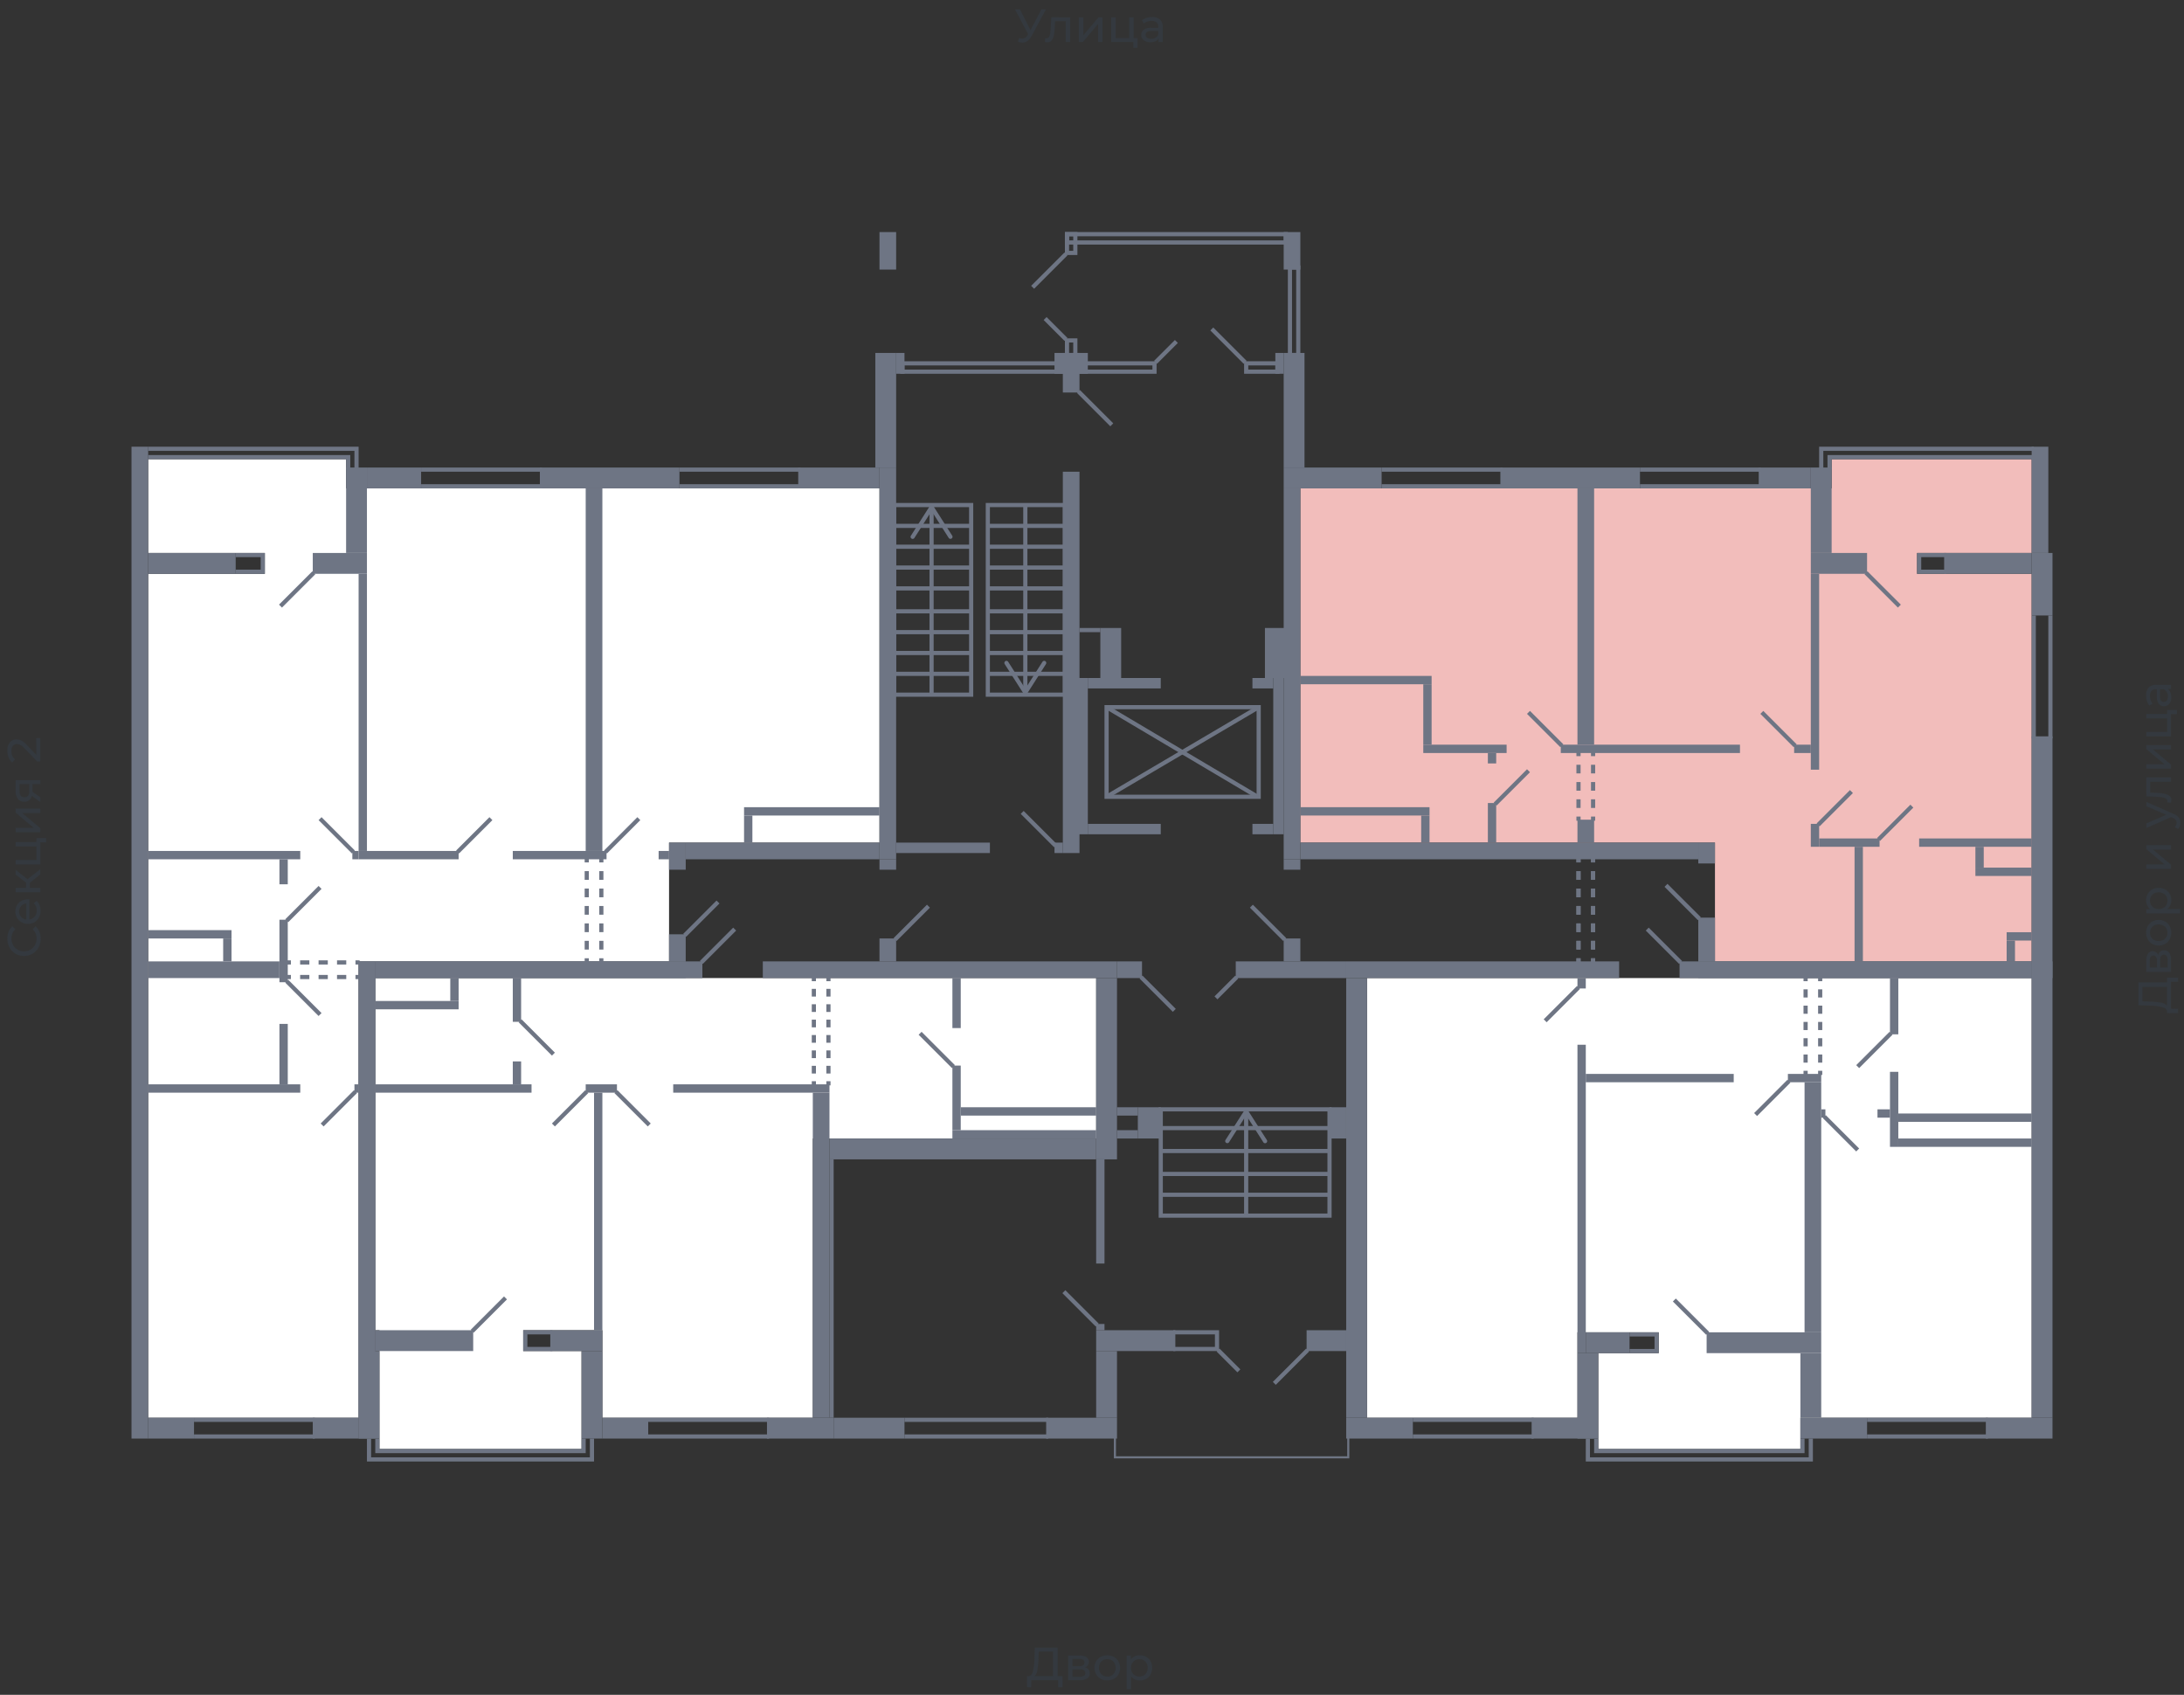 <svg xmlns="http://www.w3.org/2000/svg" width="656" height="509" viewBox="0 0 656 509">
  <rect x="0" y="0" width="656" height="509" fill="#333333" stroke="none"/>
  <title>43-4_1s_1fl</title>
  <g id="Слой_2" data-name="Слой 2">
    <g id="_43-4_1s_1fl" data-name="43-4_1s_1fl">
      <rect width="656" height="509" fill="none"/>
      <g id="hover">
        <polygon id="_43-4_1s_1fl_1" data-name="43-4_1s_1fl_1" points="390.581 253.061 390.581 146.673 550.164 146.673 550.164 137.912 610.242 137.912 610.242 166.073 575.822 166.073 575.822 172.331 610.242 172.331 610.242 288.733 515.118 288.733 515.118 253.061 390.581 253.061" fill="#F2BDBB"/>
        <polygon id="_43-4_1s_1fl_2" data-name="43-4_1s_1fl_2" points="410.607 293.739 610.242 293.739 610.242 425.786 540.776 425.786 540.776 435.173 480.073 435.173 480.073 406.386 498.221 406.386 498.221 400.127 473.814 400.127 473.814 425.786 410.607 425.786 410.607 293.739" fill="white"/>
        <polygon id="_43-4_1s_1fl_3" data-name="43-4_1s_1fl_3" points="329.252 293.739 329.252 341.927 244.141 341.927 244.141 425.786 180.934 425.786 180.934 399.502 157.153 399.502 157.153 405.76 174.676 405.76 174.676 435.173 113.972 435.173 113.972 399.502 112.72 399.502 112.72 293.739 329.252 293.739" fill="white"/>
        <polygon id="_43-4_1s_1fl_4" data-name="43-4_1s_1fl_4" points="107.714 425.786 44.507 425.786 44.507 172.331 79.552 172.331 79.552 166.073 44.507 166.073 44.507 137.912 103.959 137.912 103.959 146.673 264.167 146.673 264.167 253.061 200.96 253.061 200.96 288.733 107.714 288.733 107.714 425.786" fill="white"/>
      </g>
      <g id="o">
        <g>
          <polyline points="549.538 141.041 549.538 137.286 610.868 137.286" fill="none" stroke="#6e7584" stroke-miterlimit="10" stroke-width="1.252"/>
          <polyline points="547.035 141.041 547.035 134.783 610.868 134.783" fill="none" stroke="#6e7584" stroke-miterlimit="10" stroke-width="1.252"/>
          <polyline points="541.402 432.044 541.402 435.799 479.447 435.799 479.447 432.044" fill="none" stroke="#6e7584" stroke-miterlimit="10" stroke-width="1.252"/>
          <polyline points="543.906 432.044 543.906 438.302 476.944 438.302 476.944 432.044" fill="none" stroke="#6e7584" stroke-miterlimit="10" stroke-width="1.252"/>
          <polyline points="175.301 432.044 175.301 435.799 113.346 435.799 113.346 432.044" fill="none" stroke="#6e7584" stroke-miterlimit="10" stroke-width="1.252"/>
          <polyline points="177.805 432.044 177.805 438.302 110.843 438.302 110.843 432.044" fill="none" stroke="#6e7584" stroke-miterlimit="10" stroke-width="1.252"/>
          <polyline points="104.585 141.041 104.585 137.286 44.507 137.286" fill="none" stroke="#6e7584" stroke-miterlimit="10" stroke-width="1.252"/>
          <polyline points="107.088 141.041 107.088 134.783 44.507 134.783" fill="none" stroke="#6e7584" stroke-miterlimit="10" stroke-width="1.252"/>
          <polyline points="584.583 171.706 576.448 171.706 576.448 166.699 584.583 166.699" fill="none" stroke="#6e7584" stroke-miterlimit="10" stroke-width="1.252"/>
          <line x1="451.285" y1="146.047" x2="414.988" y2="146.047" fill="none" stroke="#6e7584" stroke-miterlimit="10" stroke-width="1.252"/>
          <line x1="451.285" y1="141.041" x2="414.988" y2="141.041" fill="none" stroke="#6e7584" stroke-miterlimit="10" stroke-width="1.252"/>
          <line x1="610.868" y1="184.848" x2="610.868" y2="221.771" fill="none" stroke="#6e7584" stroke-miterlimit="10" stroke-width="1.252"/>
          <line x1="615.874" y1="184.848" x2="615.874" y2="221.771" fill="none" stroke="#6e7584" stroke-miterlimit="10" stroke-width="1.252"/>
          <line x1="528.886" y1="146.047" x2="492.589" y2="146.047" fill="none" stroke="#6e7584" stroke-miterlimit="10" stroke-width="1.252"/>
          <line x1="528.886" y1="141.041" x2="492.589" y2="141.041" fill="none" stroke="#6e7584" stroke-miterlimit="10" stroke-width="1.252"/>
          <polyline points="489.46 400.753 497.595 400.753 497.595 405.76 489.46 405.76" fill="none" stroke="#6e7584" stroke-miterlimit="10" stroke-width="1.252"/>
          <line x1="560.803" y1="426.412" x2="597.1" y2="426.412" fill="none" stroke="#6e7584" stroke-miterlimit="10" stroke-width="1.252"/>
          <line x1="560.803" y1="431.418" x2="597.1" y2="431.418" fill="none" stroke="#6e7584" stroke-miterlimit="10" stroke-width="1.252"/>
          <line x1="424.375" y1="426.412" x2="460.672" y2="426.412" fill="none" stroke="#6e7584" stroke-miterlimit="10" stroke-width="1.252"/>
          <line x1="424.375" y1="431.418" x2="460.672" y2="431.418" fill="none" stroke="#6e7584" stroke-miterlimit="10" stroke-width="1.252"/>
          <polyline points="165.914 400.127 157.779 400.127 157.779 405.134 165.914 405.134" fill="none" stroke="#6e7584" stroke-miterlimit="10" stroke-width="1.252"/>
          <line x1="194.702" y1="426.412" x2="230.999" y2="426.412" fill="none" stroke="#6e7584" stroke-miterlimit="10" stroke-width="1.252"/>
          <line x1="194.702" y1="431.418" x2="230.999" y2="431.418" fill="none" stroke="#6e7584" stroke-miterlimit="10" stroke-width="1.252"/>
          <line x1="58.274" y1="426.412" x2="94.572" y2="426.412" fill="none" stroke="#6e7584" stroke-miterlimit="10" stroke-width="1.252"/>
          <line x1="58.274" y1="431.418" x2="94.572" y2="431.418" fill="none" stroke="#6e7584" stroke-miterlimit="10" stroke-width="1.252"/>
          <polyline points="70.791 171.706 78.926 171.706 78.926 166.699 70.791 166.699" fill="none" stroke="#6e7584" stroke-miterlimit="10" stroke-width="1.252"/>
          <line x1="204.089" y1="146.047" x2="240.386" y2="146.047" fill="none" stroke="#6e7584" stroke-miterlimit="10" stroke-width="1.252"/>
          <line x1="204.089" y1="141.041" x2="240.386" y2="141.041" fill="none" stroke="#6e7584" stroke-miterlimit="10" stroke-width="1.252"/>
          <line x1="126.488" y1="146.047" x2="162.785" y2="146.047" fill="none" stroke="#6e7584" stroke-miterlimit="10" stroke-width="1.252"/>
          <line x1="126.488" y1="141.041" x2="162.785" y2="141.041" fill="none" stroke="#6e7584" stroke-miterlimit="10" stroke-width="1.252"/>
        </g>
      </g>
      <g id="d">
        <g>
          <line x1="556.109" y1="237.729" x2="546.096" y2="247.742" fill="none" stroke="#6e7584" stroke-miterlimit="10" stroke-width="1.252"/>
          <line x1="459.108" y1="231.471" x2="449.095" y2="241.484" fill="none" stroke="#6e7584" stroke-miterlimit="10" stroke-width="1.252"/>
          <line x1="574.257" y1="242.11" x2="564.244" y2="252.123" fill="none" stroke="#6e7584" stroke-miterlimit="10" stroke-width="1.252"/>
          <line x1="560.49" y1="172.018" x2="570.503" y2="182.031" fill="none" stroke="#6e7584" stroke-miterlimit="10" stroke-width="1.252"/>
          <line x1="510.425" y1="275.903" x2="500.411" y2="265.89" fill="none" stroke="#6e7584" stroke-miterlimit="10" stroke-width="1.252"/>
          <line x1="539.212" y1="223.961" x2="529.199" y2="213.948" fill="none" stroke="#6e7584" stroke-miterlimit="10" stroke-width="1.252"/>
          <line x1="469.121" y1="223.961" x2="459.108" y2="213.948" fill="none" stroke="#6e7584" stroke-miterlimit="10" stroke-width="1.252"/>
          <g>
            <line x1="474.127" y1="246.49" x2="474.127" y2="245.239" fill="none" stroke="#6e7584" stroke-miterlimit="10" stroke-width="1.252"/>
            <line x1="474.127" y1="242.646" x2="474.127" y2="228.386" fill="none" stroke="#6e7584" stroke-miterlimit="10" stroke-width="1.252" stroke-dasharray="2.593 2.593"/>
            <line x1="474.127" y1="227.09" x2="474.127" y2="225.838" fill="none" stroke="#6e7584" stroke-miterlimit="10" stroke-width="1.252"/>
          </g>
          <g>
            <line x1="478.508" y1="246.49" x2="478.508" y2="245.239" fill="none" stroke="#6e7584" stroke-miterlimit="10" stroke-width="1.252"/>
            <line x1="478.508" y1="242.646" x2="478.508" y2="228.386" fill="none" stroke="#6e7584" stroke-miterlimit="10" stroke-width="1.252" stroke-dasharray="2.593 2.593"/>
            <line x1="478.508" y1="227.09" x2="478.508" y2="225.838" fill="none" stroke="#6e7584" stroke-miterlimit="10" stroke-width="1.252"/>
          </g>
          <line x1="512.928" y1="400.44" x2="502.915" y2="390.427" fill="none" stroke="#6e7584" stroke-miterlimit="10" stroke-width="1.252"/>
          <line x1="567.999" y1="310.323" x2="557.986" y2="320.336" fill="none" stroke="#6e7584" stroke-miterlimit="10" stroke-width="1.252"/>
          <line x1="474.127" y1="296.555" x2="464.114" y2="306.568" fill="none" stroke="#6e7584" stroke-miterlimit="10" stroke-width="1.252"/>
          <line x1="557.986" y1="345.369" x2="547.973" y2="335.356" fill="none" stroke="#6e7584" stroke-miterlimit="10" stroke-width="1.252"/>
          <line x1="527.321" y1="334.73" x2="537.334" y2="324.717" fill="none" stroke="#6e7584" stroke-miterlimit="10" stroke-width="1.252"/>
          <line x1="494.779" y1="279.033" x2="504.792" y2="289.046" fill="none" stroke="#6e7584" stroke-miterlimit="10" stroke-width="1.252"/>
          <g>
            <line x1="546.722" y1="322.839" x2="546.722" y2="321.588" fill="none" stroke="#6e7584" stroke-miterlimit="10" stroke-width="1.252"/>
            <line x1="546.722" y1="319.141" x2="546.722" y2="295.901" fill="none" stroke="#6e7584" stroke-miterlimit="10" stroke-width="1.252" stroke-dasharray="2.446 2.446"/>
            <line x1="546.722" y1="294.678" x2="546.722" y2="293.426" fill="none" stroke="#6e7584" stroke-miterlimit="10" stroke-width="1.252"/>
          </g>
          <g>
            <line x1="542.341" y1="322.839" x2="542.341" y2="321.588" fill="none" stroke="#6e7584" stroke-miterlimit="10" stroke-width="1.252"/>
            <line x1="542.341" y1="319.141" x2="542.341" y2="295.901" fill="none" stroke="#6e7584" stroke-miterlimit="10" stroke-width="1.252" stroke-dasharray="2.446 2.446"/>
            <line x1="542.341" y1="294.678" x2="542.341" y2="293.426" fill="none" stroke="#6e7584" stroke-miterlimit="10" stroke-width="1.252"/>
          </g>
          <line x1="141.82" y1="399.815" x2="151.833" y2="389.801" fill="none" stroke="#6e7584" stroke-miterlimit="10" stroke-width="1.252"/>
          <line x1="210.66" y1="289.046" x2="220.673" y2="279.033" fill="none" stroke="#6e7584" stroke-miterlimit="10" stroke-width="1.252"/>
          <line x1="185.002" y1="327.846" x2="195.015" y2="337.859" fill="none" stroke="#6e7584" stroke-miterlimit="10" stroke-width="1.252"/>
          <line x1="176.24" y1="327.846" x2="166.227" y2="337.859" fill="none" stroke="#6e7584" stroke-miterlimit="10" stroke-width="1.252"/>
          <line x1="276.37" y1="310.323" x2="286.383" y2="320.336" fill="none" stroke="#6e7584" stroke-miterlimit="10" stroke-width="1.252"/>
          <line x1="156.214" y1="306.568" x2="166.227" y2="316.581" fill="none" stroke="#6e7584" stroke-miterlimit="10" stroke-width="1.252"/>
          <g>
            <line x1="248.835" y1="325.969" x2="248.835" y2="324.717" fill="none" stroke="#6e7584" stroke-miterlimit="10" stroke-width="1.252"/>
            <line x1="248.835" y1="322.406" x2="248.835" y2="295.833" fill="none" stroke="#6e7584" stroke-miterlimit="10" stroke-width="1.252" stroke-dasharray="2.311 2.311"/>
            <line x1="248.835" y1="294.678" x2="248.835" y2="293.426" fill="none" stroke="#6e7584" stroke-miterlimit="10" stroke-width="1.252"/>
          </g>
          <g>
            <line x1="244.454" y1="325.969" x2="244.454" y2="324.717" fill="none" stroke="#6e7584" stroke-miterlimit="10" stroke-width="1.252"/>
            <line x1="244.454" y1="322.406" x2="244.454" y2="295.833" fill="none" stroke="#6e7584" stroke-miterlimit="10" stroke-width="1.252" stroke-dasharray="2.311 2.311"/>
            <line x1="244.454" y1="294.678" x2="244.454" y2="293.426" fill="none" stroke="#6e7584" stroke-miterlimit="10" stroke-width="1.252"/>
          </g>
          <line x1="106.775" y1="327.846" x2="96.762" y2="337.859" fill="none" stroke="#6e7584" stroke-miterlimit="10" stroke-width="1.252"/>
          <line x1="86.123" y1="276.529" x2="96.136" y2="266.516" fill="none" stroke="#6e7584" stroke-miterlimit="10" stroke-width="1.252"/>
          <line x1="96.136" y1="245.864" x2="106.149" y2="255.877" fill="none" stroke="#6e7584" stroke-miterlimit="10" stroke-width="1.252"/>
          <line x1="86.123" y1="294.678" x2="96.136" y2="304.691" fill="none" stroke="#6e7584" stroke-miterlimit="10" stroke-width="1.252"/>
          <line x1="94.259" y1="172.018" x2="84.246" y2="182.031" fill="none" stroke="#6e7584" stroke-miterlimit="10" stroke-width="1.252"/>
          <line x1="205.653" y1="280.91" x2="215.666" y2="270.897" fill="none" stroke="#6e7584" stroke-miterlimit="10" stroke-width="1.252"/>
          <line x1="137.44" y1="255.877" x2="147.453" y2="245.864" fill="none" stroke="#6e7584" stroke-miterlimit="10" stroke-width="1.252"/>
          <line x1="181.873" y1="255.877" x2="191.886" y2="245.864" fill="none" stroke="#6e7584" stroke-miterlimit="10" stroke-width="1.252"/>
          <g>
            <line x1="180.621" y1="257.755" x2="180.621" y2="259.007" fill="none" stroke="#6e7584" stroke-miterlimit="10" stroke-width="1.252"/>
            <line x1="180.621" y1="261.624" x2="180.621" y2="286.485" fill="none" stroke="#6e7584" stroke-miterlimit="10" stroke-width="1.252" stroke-dasharray="2.617 2.617"/>
            <line x1="180.621" y1="287.794" x2="180.621" y2="289.046" fill="none" stroke="#6e7584" stroke-miterlimit="10" stroke-width="1.252"/>
          </g>
          <g>
            <line x1="176.24" y1="257.755" x2="176.24" y2="259.007" fill="none" stroke="#6e7584" stroke-miterlimit="10" stroke-width="1.252"/>
            <line x1="176.24" y1="261.624" x2="176.24" y2="286.485" fill="none" stroke="#6e7584" stroke-miterlimit="10" stroke-width="1.252" stroke-dasharray="2.617 2.617"/>
            <line x1="176.24" y1="287.794" x2="176.24" y2="289.046" fill="none" stroke="#6e7584" stroke-miterlimit="10" stroke-width="1.252"/>
          </g>
          <g>
            <line x1="108.027" y1="293.426" x2="106.775" y2="293.426" fill="none" stroke="#6e7584" stroke-miterlimit="10" stroke-width="1.252"/>
            <line x1="104.003" y1="293.426" x2="88.76" y2="293.426" fill="none" stroke="#6e7584" stroke-miterlimit="10" stroke-width="1.252" stroke-dasharray="2.771 2.771"/>
            <line x1="87.375" y1="293.426" x2="86.123" y2="293.426" fill="none" stroke="#6e7584" stroke-miterlimit="10" stroke-width="1.252"/>
          </g>
          <g>
            <line x1="108.027" y1="289.046" x2="106.775" y2="289.046" fill="none" stroke="#6e7584" stroke-miterlimit="10" stroke-width="1.252"/>
            <line x1="104.003" y1="289.046" x2="88.76" y2="289.046" fill="none" stroke="#6e7584" stroke-miterlimit="10" stroke-width="1.252" stroke-dasharray="2.771 2.771"/>
            <line x1="87.375" y1="289.046" x2="86.123" y2="289.046" fill="none" stroke="#6e7584" stroke-miterlimit="10" stroke-width="1.252"/>
          </g>
        </g>
        <g>
          <line x1="271.677" y1="426.412" x2="314.858" y2="426.412" fill="none" stroke="#6e7584" stroke-miterlimit="10" stroke-width="1.252"/>
          <line x1="271.677" y1="431.418" x2="314.858" y2="431.418" fill="none" stroke="#6e7584" stroke-miterlimit="10" stroke-width="1.252"/>
          <path d="M346.149,109.75V111H271.677V109.75h74.472M347.4,108.5H270.425v3.755H347.4V108.5Z" fill="#6e7584"/>
          <path d="M385.575,70.95V72.2H321.116V70.95h64.459m1.251-1.252H319.864v3.755h66.962V69.7Z" fill="#6e7584"/>
          <path d="M383.072,109.75V111h-8.136V109.75h8.136m1.251-1.252H373.684v3.755h10.639V108.5Z" fill="#6e7584"/>
          <path d="M322.368,70.95v4.38h-1.252V70.95h1.252m1.251-1.252h-3.755v6.884h3.755V69.7Z" fill="#6e7584"/>
          <path d="M322.368,102.866v7.51h-1.252v-7.51h1.252m1.251-1.251h-3.755v10.012h3.755V101.615Z" fill="#6e7584"/>
          <path d="M389.33,80.963V106h-1.252V80.963h1.252m1.251-1.252h-3.755v27.536h3.755V79.711Z" fill="#6e7584"/>
          <polyline points="352.407 405.134 365.549 405.134 365.549 400.127 352.407 400.127" fill="none" stroke="#6e7584" stroke-miterlimit="10" stroke-width="1.252"/>
          <line x1="268.861" y1="282.162" x2="278.874" y2="272.149" fill="none" stroke="#6e7584" stroke-miterlimit="10" stroke-width="1.252"/>
          <line x1="385.888" y1="282.162" x2="375.875" y2="272.149" fill="none" stroke="#6e7584" stroke-miterlimit="10" stroke-width="1.252"/>
          <line x1="382.759" y1="415.46" x2="392.772" y2="405.447" fill="none" stroke="#6e7584" stroke-miterlimit="10" stroke-width="1.252"/>
          <line x1="329.564" y1="397.937" x2="319.551" y2="387.924" fill="none" stroke="#6e7584" stroke-miterlimit="10" stroke-width="1.252"/>
          <line x1="372.12" y1="411.705" x2="365.862" y2="405.447" fill="none" stroke="#6e7584" stroke-miterlimit="10" stroke-width="1.252"/>
          <line x1="352.72" y1="303.439" x2="342.707" y2="293.426" fill="none" stroke="#6e7584" stroke-miterlimit="10" stroke-width="1.252"/>
          <line x1="365.236" y1="299.684" x2="371.494" y2="293.426" fill="none" stroke="#6e7584" stroke-miterlimit="10" stroke-width="1.252"/>
          <line x1="363.984" y1="98.798" x2="373.997" y2="108.811" fill="none" stroke="#6e7584" stroke-miterlimit="10" stroke-width="1.252"/>
          <line x1="323.932" y1="117.573" x2="333.945" y2="127.586" fill="none" stroke="#6e7584" stroke-miterlimit="10" stroke-width="1.252"/>
          <line x1="353.345" y1="102.553" x2="347.087" y2="108.811" fill="none" stroke="#6e7584" stroke-miterlimit="10" stroke-width="1.252"/>
          <line x1="310.164" y1="86.282" x2="320.177" y2="76.269" fill="none" stroke="#6e7584" stroke-miterlimit="10" stroke-width="1.252"/>
          <line x1="313.919" y1="95.669" x2="320.177" y2="101.927" fill="none" stroke="#6e7584" stroke-miterlimit="10" stroke-width="1.252"/>
          <g>
            <rect x="348.652" y="333.165" width="50.691" height="31.916" fill="none" stroke="#6e7584" stroke-miterlimit="10" stroke-width="1.252"/>
            <line x1="348.652" y1="358.824" x2="399.343" y2="358.824" fill="none" stroke="#6e7584" stroke-miterlimit="10" stroke-width="1.252"/>
            <line x1="348.652" y1="352.566" x2="399.343" y2="352.566" fill="none" stroke="#6e7584" stroke-miterlimit="10" stroke-width="1.252"/>
            <line x1="348.652" y1="345.682" x2="399.343" y2="345.682" fill="none" stroke="#6e7584" stroke-miterlimit="10" stroke-width="1.252"/>
            <line x1="348.652" y1="338.798" x2="399.343" y2="338.798" fill="none" stroke="#6e7584" stroke-miterlimit="10" stroke-width="1.252"/>
            <g>
              <line x1="374.31" y1="334.67" x2="374.31" y2="365.082" fill="none" stroke="#6e7584" stroke-miterlimit="10" stroke-width="1.252"/>
              <path d="M368.3,343.225a.626.626,0,0,0,.864-.193l5.143-8.076,5.143,8.076a.627.627,0,1,0,1.057-.673l-5.672-8.9a.626.626,0,0,0-1.056,0l-5.671,8.9a.628.628,0,0,0,.192.866Z" fill="#6e7584"/>
            </g>
          </g>
          <polyline points="334.884 431.418 334.884 437.676 404.975 437.676 404.975 431.418" fill="none" stroke="#6e7584" stroke-miterlimit="10" stroke-width="0.626"/>
          <g>
            <line x1="474.127" y1="257.755" x2="474.127" y2="259.007" fill="none" stroke="#6e7584" stroke-miterlimit="10" stroke-width="1.252"/>
            <line x1="474.127" y1="261.624" x2="474.127" y2="286.485" fill="none" stroke="#6e7584" stroke-miterlimit="10" stroke-width="1.252" stroke-dasharray="2.617 2.617"/>
            <line x1="474.127" y1="287.794" x2="474.127" y2="289.046" fill="none" stroke="#6e7584" stroke-miterlimit="10" stroke-width="1.252"/>
          </g>
          <g>
            <line x1="478.508" y1="257.755" x2="478.508" y2="259.007" fill="none" stroke="#6e7584" stroke-miterlimit="10" stroke-width="1.252"/>
            <line x1="478.508" y1="261.624" x2="478.508" y2="286.485" fill="none" stroke="#6e7584" stroke-miterlimit="10" stroke-width="1.252" stroke-dasharray="2.617 2.617"/>
            <line x1="478.508" y1="287.794" x2="478.508" y2="289.046" fill="none" stroke="#6e7584" stroke-miterlimit="10" stroke-width="1.252"/>
          </g>
          <line x1="317.048" y1="254" x2="307.035" y2="243.987" fill="none" stroke="#6e7584" stroke-miterlimit="10" stroke-width="1.252"/>
          <rect x="332.381" y="212.383" width="45.684" height="26.91" fill="none" stroke="#6e7584" stroke-miterlimit="10" stroke-width="1.252"/>
          <line x1="332.381" y1="212.383" x2="377.752" y2="239.293" fill="none" stroke="#6e7584" stroke-miterlimit="10" stroke-width="1.252"/>
          <line x1="332.381" y1="239.293" x2="378.065" y2="212.383" fill="none" stroke="#6e7584" stroke-miterlimit="10" stroke-width="1.252"/>
          <g>
            <rect x="268.548" y="151.68" width="23.155" height="56.949" fill="none" stroke="#6e7584" stroke-miterlimit="10" stroke-width="1.252"/>
            <line x1="291.703" y1="157.938" x2="268.548" y2="157.938" fill="none" stroke="#6e7584" stroke-miterlimit="10" stroke-width="1.252"/>
            <line x1="291.703" y1="164.196" x2="268.548" y2="164.196" fill="none" stroke="#6e7584" stroke-miterlimit="10" stroke-width="1.252"/>
            <line x1="291.703" y1="170.454" x2="268.548" y2="170.454" fill="none" stroke="#6e7584" stroke-miterlimit="10" stroke-width="1.252"/>
            <line x1="291.703" y1="176.712" x2="268.548" y2="176.712" fill="none" stroke="#6e7584" stroke-miterlimit="10" stroke-width="1.252"/>
            <line x1="291.703" y1="183.596" x2="268.548" y2="183.596" fill="none" stroke="#6e7584" stroke-miterlimit="10" stroke-width="1.252"/>
            <line x1="291.703" y1="189.854" x2="268.548" y2="189.854" fill="none" stroke="#6e7584" stroke-miterlimit="10" stroke-width="1.252"/>
            <line x1="291.703" y1="196.112" x2="268.548" y2="196.112" fill="none" stroke="#6e7584" stroke-miterlimit="10" stroke-width="1.252"/>
            <line x1="291.703" y1="202.37" x2="268.548" y2="202.37" fill="none" stroke="#6e7584" stroke-miterlimit="10" stroke-width="1.252"/>
            <g>
              <line x1="279.812" y1="208.629" x2="279.812" y2="153.184" fill="none" stroke="#6e7584" stroke-miterlimit="10" stroke-width="1.252"/>
              <path d="M285.82,161.739a.625.625,0,0,1-.864-.193l-5.144-8.076-5.143,8.076a.626.626,0,1,1-1.056-.672l5.671-8.905a.627.627,0,0,1,1.056,0l5.672,8.905a.627.627,0,0,1-.192.865Z" fill="#6e7584"/>
            </g>
          </g>
          <g>
            <rect x="296.709" y="151.68" width="23.155" height="56.949" fill="none" stroke="#6e7584" stroke-miterlimit="10" stroke-width="1.252"/>
            <line x1="319.864" y1="157.938" x2="296.709" y2="157.938" fill="none" stroke="#6e7584" stroke-miterlimit="10" stroke-width="1.252"/>
            <line x1="319.864" y1="164.196" x2="296.709" y2="164.196" fill="none" stroke="#6e7584" stroke-miterlimit="10" stroke-width="1.252"/>
            <line x1="319.864" y1="170.454" x2="296.709" y2="170.454" fill="none" stroke="#6e7584" stroke-miterlimit="10" stroke-width="1.252"/>
            <line x1="319.864" y1="176.712" x2="296.709" y2="176.712" fill="none" stroke="#6e7584" stroke-miterlimit="10" stroke-width="1.252"/>
            <line x1="319.864" y1="183.596" x2="296.709" y2="183.596" fill="none" stroke="#6e7584" stroke-miterlimit="10" stroke-width="1.252"/>
            <line x1="319.864" y1="189.854" x2="296.709" y2="189.854" fill="none" stroke="#6e7584" stroke-miterlimit="10" stroke-width="1.252"/>
            <line x1="319.864" y1="196.112" x2="296.709" y2="196.112" fill="none" stroke="#6e7584" stroke-miterlimit="10" stroke-width="1.252"/>
            <line x1="319.864" y1="202.37" x2="296.709" y2="202.37" fill="none" stroke="#6e7584" stroke-miterlimit="10" stroke-width="1.252"/>
            <g>
              <line x1="307.974" y1="207.124" x2="307.974" y2="151.68" fill="none" stroke="#6e7584" stroke-miterlimit="10" stroke-width="1.252"/>
              <path d="M313.981,198.569a.626.626,0,0,0-.864.193l-5.143,8.076-5.143-8.076a.626.626,0,1,0-1.057.672l5.672,8.905a.626.626,0,0,0,1.056,0l5.671-8.905a.627.627,0,0,0-.192-.865Z" fill="#6e7584"/>
            </g>
          </g>
          <g>
            <line x1="474.127" y1="257.755" x2="474.127" y2="259.007" fill="none" stroke="#6e7584" stroke-miterlimit="10" stroke-width="1.252"/>
            <line x1="474.127" y1="261.624" x2="474.127" y2="286.485" fill="none" stroke="#6e7584" stroke-miterlimit="10" stroke-width="1.252" stroke-dasharray="2.617 2.617"/>
            <line x1="474.127" y1="287.794" x2="474.127" y2="289.046" fill="none" stroke="#6e7584" stroke-miterlimit="10" stroke-width="1.252"/>
          </g>
          <g>
            <line x1="478.508" y1="257.755" x2="478.508" y2="259.007" fill="none" stroke="#6e7584" stroke-miterlimit="10" stroke-width="1.252"/>
            <line x1="478.508" y1="261.624" x2="478.508" y2="286.485" fill="none" stroke="#6e7584" stroke-miterlimit="10" stroke-width="1.252" stroke-dasharray="2.617 2.617"/>
            <line x1="478.508" y1="287.794" x2="478.508" y2="289.046" fill="none" stroke="#6e7584" stroke-miterlimit="10" stroke-width="1.252"/>
          </g>
        </g>
      </g>
      <g id="s">
        <g>
          <rect x="610.242" y="166.073" width="6.258" height="18.774" fill="#6e7584"/>
          <rect x="610.242" y="221.145" width="6.258" height="72.594" fill="#6e7584"/>
          <rect x="390.581" y="253.061" width="119.53" height="5.007" fill="#6e7584"/>
          <rect x="557.048" y="254.313" width="2.503" height="34.42" fill="#6e7584"/>
          <rect x="510.112" y="288.733" width="100.13" height="5.007" fill="#6e7584"/>
          <rect x="385.575" y="140.415" width="29.413" height="6.258" fill="#6e7584"/>
          <rect x="385.575" y="146.673" width="5.007" height="111.395" fill="#6e7584"/>
          <rect x="543.906" y="166.073" width="16.897" height="6.258" fill="#6e7584"/>
          <rect x="583.958" y="166.073" width="26.284" height="6.258" fill="#6e7584"/>
          <rect x="450.659" y="140.415" width="41.929" height="6.258" transform="translate(943.248 287.088) rotate(180)" fill="#6e7584"/>
          <rect x="528.26" y="140.415" width="15.645" height="6.258" transform="translate(1072.166 287.088) rotate(180)" fill="#6e7584"/>
          <rect x="510.112" y="275.591" width="5.007" height="13.142" fill="#6e7584"/>
          <rect x="510.112" y="253.061" width="5.007" height="6.258" transform="translate(1025.23 512.381) rotate(180)" fill="#6e7584"/>
          <rect x="538.899" y="223.648" width="5.007" height="2.503" transform="translate(1082.805 449.799) rotate(180)" fill="#6e7584"/>
          <rect x="427.504" y="223.648" width="25.033" height="2.503" transform="translate(880.041 449.799) rotate(180)" fill="#6e7584"/>
          <rect x="610.242" y="134.157" width="5.007" height="31.916" transform="translate(1225.49 300.23) rotate(180)" fill="#6e7584"/>
          <rect x="543.906" y="140.415" width="6.258" height="25.658" transform="translate(1094.069 306.488) rotate(180)" fill="#6e7584"/>
          <rect x="473.814" y="146.673" width="5.007" height="76.975" fill="#6e7584"/>
          <rect x="473.814" y="246.177" width="5.007" height="6.884" fill="#6e7584"/>
          <rect x="576.448" y="251.81" width="33.794" height="2.503" fill="#6e7584"/>
          <rect x="546.409" y="251.81" width="18.149" height="2.503" fill="#6e7584"/>
          <rect x="468.808" y="223.648" width="53.82" height="2.503" fill="#6e7584"/>
          <rect x="593.345" y="260.571" width="16.897" height="2.503" fill="#6e7584"/>
          <rect x="593.345" y="254.313" width="2.503" height="6.258" fill="#6e7584"/>
          <rect x="602.732" y="279.971" width="7.51" height="2.503" fill="#6e7584"/>
          <rect x="602.732" y="282.475" width="2.503" height="6.258" fill="#6e7584"/>
          <rect x="543.906" y="172.331" width="2.503" height="58.826" fill="#6e7584"/>
          <rect x="390.581" y="242.422" width="38.8" height="2.503" fill="#6e7584"/>
          <rect x="426.878" y="244.926" width="2.503" height="8.136" fill="#6e7584"/>
          <rect x="390.581" y="202.996" width="39.426" height="2.503" fill="#6e7584"/>
          <rect x="427.504" y="205.499" width="2.503" height="18.149" fill="#6e7584"/>
          <rect x="543.906" y="247.429" width="2.503" height="6.884" fill="#6e7584"/>
          <rect x="446.904" y="241.171" width="2.503" height="11.89" fill="#6e7584"/>
          <rect x="446.904" y="226.151" width="2.503" height="3.129" fill="#6e7584"/>
          <rect x="540.776" y="425.786" width="20.026" height="6.258" fill="#6e7584"/>
          <rect x="596.474" y="425.786" width="20.026" height="6.258" transform="translate(1212.974 857.83) rotate(180)" fill="#6e7584"/>
          <rect x="473.815" y="313.765" width="2.503" height="92.62" fill="#6e7584"/>
          <rect x="542.028" y="325.03" width="5.007" height="75.098" transform="translate(1089.063 725.157) rotate(180)" fill="#6e7584"/>
          <rect x="476.318" y="400.127" width="13.142" height="6.258" fill="#6e7584"/>
          <rect x="610.242" y="288.733" width="6.258" height="137.053" transform="translate(1226.742 714.518) rotate(180)" fill="#6e7584"/>
          <rect x="512.615" y="400.127" width="34.42" height="6.258" fill="#6e7584"/>
          <rect x="540.777" y="406.386" width="6.258" height="19.4" fill="#6e7584"/>
          <rect x="473.815" y="406.386" width="6.258" height="25.658" fill="#6e7584"/>
          <rect x="567.686" y="293.739" width="2.503" height="16.897" transform="translate(1137.876 604.375) rotate(180)" fill="#6e7584"/>
          <rect x="473.814" y="293.739" width="2.503" height="3.129" transform="translate(950.132 590.607) rotate(180)" fill="#6e7584"/>
          <rect x="404.349" y="288.733" width="81.981" height="5.007" transform="translate(890.68 582.472) rotate(180)" fill="#6e7584"/>
          <rect x="504.479" y="288.733" width="105.762" height="5.007" fill="#6e7584"/>
          <rect x="537.022" y="322.527" width="10.013" height="2.503" fill="#6e7584"/>
          <rect x="476.318" y="322.527" width="44.433" height="2.503" fill="#6e7584"/>
          <rect x="547.035" y="333.165" width="1.252" height="2.503" fill="#6e7584"/>
          <rect x="563.932" y="333.165" width="3.755" height="2.503" fill="#6e7584"/>
          <rect x="567.686" y="321.901" width="2.503" height="22.529" fill="#6e7584"/>
          <rect x="570.19" y="334.417" width="40.052" height="2.503" fill="#6e7584"/>
          <rect x="570.19" y="341.927" width="40.052" height="2.503" fill="#6e7584"/>
          <rect x="404.349" y="425.786" width="20.026" height="6.258" transform="translate(828.725 857.83) rotate(180)" fill="#6e7584"/>
          <rect x="460.047" y="425.786" width="18.774" height="6.258" transform="translate(938.868 857.83) rotate(180)" fill="#6e7584"/>
          <rect x="404.349" y="293.739" width="6.258" height="132.047" fill="#6e7584"/>
          <rect x="230.373" y="425.786" width="20.026" height="6.258" transform="translate(480.772 857.83) rotate(180)" fill="#6e7584"/>
          <rect x="180.934" y="425.786" width="13.768" height="6.258" transform="translate(375.636 857.83) rotate(180)" fill="#6e7584"/>
          <rect x="329.252" y="293.739" width="6.258" height="54.446" transform="translate(664.761 641.924) rotate(180)" fill="#6e7584"/>
          <rect x="178.431" y="328.159" width="2.503" height="71.343" fill="#6e7584"/>
          <rect x="112.72" y="399.502" width="29.413" height="6.258" fill="#6e7584"/>
          <rect x="107.714" y="288.733" width="5.007" height="117.027" fill="#6e7584"/>
          <rect x="165.288" y="399.502" width="15.645" height="6.258" fill="#6e7584"/>
          <rect x="112.72" y="288.733" width="98.253" height="5.007" fill="#6e7584"/>
          <rect x="229.122" y="288.733" width="106.388" height="5.007" fill="#6e7584"/>
          <rect x="174.676" y="405.76" width="6.258" height="26.284" fill="#6e7584"/>
          <rect x="107.714" y="405.76" width="6.258" height="26.284" fill="#6e7584"/>
          <rect x="154.024" y="293.739" width="2.503" height="13.142" transform="translate(310.551 600.62) rotate(180)" fill="#6e7584"/>
          <rect x="135.249" y="293.739" width="2.503" height="6.884" transform="translate(273.002 594.362) rotate(180)" fill="#6e7584"/>
          <rect x="154.024" y="318.772" width="2.503" height="6.884" transform="translate(310.551 644.427) rotate(180)" fill="#6e7584"/>
          <rect x="286.07" y="339.424" width="43.181" height="2.503" fill="#6e7584"/>
          <rect x="286.07" y="320.023" width="2.503" height="19.4" fill="#6e7584"/>
          <rect x="244.141" y="328.159" width="5.007" height="97.627" transform="translate(493.288 753.945) rotate(180)" fill="#6e7584"/>
          <rect x="286.07" y="293.739" width="2.503" height="15.02" transform="translate(574.644 602.498) rotate(180)" fill="#6e7584"/>
          <rect x="288.574" y="332.54" width="40.678" height="2.503" transform="translate(617.825 667.582) rotate(180)" fill="#6e7584"/>
          <rect x="175.927" y="325.656" width="9.387" height="2.503" fill="#6e7584"/>
          <rect x="112.72" y="325.656" width="46.936" height="2.503" fill="#6e7584"/>
          <rect x="202.211" y="325.656" width="46.936" height="2.503" fill="#6e7584"/>
          <rect x="112.72" y="300.623" width="25.033" height="2.503" fill="#6e7584"/>
          <rect x="249.147" y="341.927" width="80.104" height="6.258" fill="#6e7584"/>
          <rect x="249.147" y="348.185" width="1.252" height="77.601" fill="#6e7584"/>
          <rect x="93.946" y="425.786" width="13.768" height="6.258" transform="translate(201.659 857.83) rotate(180)" fill="#6e7584"/>
          <rect x="44.507" y="425.786" width="13.768" height="6.258" fill="#6e7584"/>
          <rect x="39.5" y="134.157" width="5.007" height="297.887" transform="translate(84.007 566.201) rotate(180)" fill="#6e7584"/>
          <rect x="44.507" y="288.733" width="39.426" height="5.007" fill="#6e7584"/>
          <rect x="205.966" y="253.061" width="58.201" height="5.007" fill="#6e7584"/>
          <rect x="83.933" y="276.216" width="2.503" height="18.774" transform="translate(170.369 571.207) rotate(180)" fill="#6e7584"/>
          <rect x="83.933" y="307.507" width="2.503" height="18.149" transform="translate(170.369 633.163) rotate(180)" fill="#6e7584"/>
          <rect x="44.507" y="325.656" width="45.684" height="2.503" transform="translate(134.697 653.815) rotate(180)" fill="#6e7584"/>
          <rect x="112.72" y="288.733" width="93.246" height="5.007" transform="translate(318.686 582.472) rotate(180)" fill="#6e7584"/>
          <rect x="239.76" y="140.415" width="24.407" height="6.258" transform="translate(503.927 287.088) rotate(180)" fill="#6e7584"/>
          <rect x="264.167" y="140.415" width="5.007" height="117.653" transform="translate(533.34 398.483) rotate(180)" fill="#6e7584"/>
          <rect x="44.507" y="166.073" width="26.284" height="6.258" fill="#6e7584"/>
          <rect x="93.946" y="166.073" width="16.271" height="6.258" fill="#6e7584"/>
          <rect x="162.159" y="140.415" width="41.929" height="6.258" fill="#6e7584"/>
          <rect x="110.217" y="140.415" width="16.271" height="6.258" fill="#6e7584"/>
          <rect x="200.96" y="280.597" width="5.007" height="8.136" transform="translate(406.926 569.33) rotate(180)" fill="#6e7584"/>
          <rect x="197.831" y="255.565" width="3.129" height="2.503" fill="#6e7584"/>
          <rect x="200.96" y="253.061" width="5.007" height="8.136" fill="#6e7584"/>
          <rect x="107.714" y="255.565" width="30.039" height="2.503" fill="#6e7584"/>
          <rect x="103.959" y="140.415" width="6.258" height="25.658" fill="#6e7584"/>
          <rect x="175.927" y="146.673" width="5.007" height="108.892" transform="translate(356.861 402.238) rotate(180)" fill="#6e7584"/>
          <rect x="44.507" y="255.565" width="45.684" height="2.503" transform="translate(134.697 513.632) rotate(180)" fill="#6e7584"/>
          <rect x="83.933" y="258.068" width="2.503" height="7.51" transform="translate(170.369 523.645) rotate(180)" fill="#6e7584"/>
          <rect x="154.024" y="255.565" width="28.162" height="2.503" transform="translate(336.209 513.632) rotate(180)" fill="#6e7584"/>
          <rect x="44.507" y="279.345" width="25.033" height="2.503" transform="translate(114.046 561.194) rotate(180)" fill="#6e7584"/>
          <rect x="67.036" y="281.849" width="2.503" height="6.884" transform="translate(136.575 570.581) rotate(180)" fill="#6e7584"/>
          <rect x="107.714" y="172.331" width="2.503" height="83.233" transform="translate(217.931 427.896) rotate(180)" fill="#6e7584"/>
          <rect x="223.489" y="242.422" width="40.678" height="2.503" transform="translate(487.656 487.348) rotate(180)" fill="#6e7584"/>
          <rect x="223.489" y="244.926" width="2.503" height="8.136" transform="translate(449.481 497.987) rotate(180)" fill="#6e7584"/>
          <rect x="107.714" y="288.733" width="5.007" height="143.311" transform="translate(220.434 720.777) rotate(180)" fill="#6e7584"/>
          <rect x="106.462" y="325.656" width="1.252" height="2.503" transform="translate(214.176 653.815) rotate(180)" fill="#6e7584"/>
          <rect x="105.836" y="255.565" width="1.877" height="2.503" transform="translate(213.55 513.632) rotate(180)" fill="#6e7584"/>
        </g>
        <g>
          <rect x="250.399" y="425.786" width="21.278" height="6.258" transform="translate(522.076 857.83) rotate(180)" fill="#6e7584"/>
          <rect x="314.232" y="425.786" width="21.278" height="6.258" transform="translate(649.742 857.83) rotate(180)" fill="#6e7584"/>
          <rect x="329.252" y="399.502" width="23.781" height="6.258" transform="translate(682.284 805.261) rotate(180)" fill="#6e7584"/>
          <rect x="392.459" y="399.502" width="11.89" height="6.258" fill="#6e7584"/>
          <rect x="264.167" y="281.849" width="5.007" height="6.884" transform="translate(533.34 570.581) rotate(180)" fill="#6e7584"/>
          <rect x="385.575" y="281.849" width="5.007" height="6.884" fill="#6e7584"/>
          <rect x="264.167" y="258.068" width="5.007" height="3.129" transform="translate(533.34 519.265) rotate(180)" fill="#6e7584"/>
          <rect x="385.575" y="258.068" width="5.007" height="3.129" fill="#6e7584"/>
          <rect x="262.915" y="105.995" width="6.258" height="34.42" transform="translate(532.089 246.41) rotate(180)" fill="#6e7584"/>
          <rect x="385.575" y="105.995" width="6.258" height="34.42" fill="#6e7584"/>
          <rect x="329.252" y="405.76" width="6.258" height="20.026" fill="#6e7584"/>
          <rect x="264.167" y="69.698" width="5.007" height="11.265" fill="#6e7584"/>
          <rect x="385.575" y="69.698" width="5.007" height="11.265" fill="#6e7584"/>
          <rect x="341.768" y="332.54" width="6.884" height="9.387" fill="#6e7584"/>
          <rect x="399.343" y="332.54" width="5.007" height="9.387" fill="#6e7584"/>
          <rect x="329.252" y="348.185" width="2.503" height="31.291" fill="#6e7584"/>
          <rect x="329.252" y="397.624" width="2.503" height="1.877" fill="#6e7584"/>
          <rect x="335.51" y="332.54" width="6.258" height="2.503" fill="#6e7584"/>
          <rect x="335.51" y="339.424" width="6.258" height="2.503" fill="#6e7584"/>
          <rect x="335.51" y="288.733" width="7.51" height="5.007" fill="#6e7584"/>
          <rect x="371.181" y="288.733" width="33.168" height="5.007" fill="#6e7584"/>
          <rect x="319.239" y="141.667" width="5.007" height="114.524" fill="#6e7584"/>
          <rect x="319.239" y="105.995" width="5.007" height="11.89" fill="#6e7584"/>
          <rect x="330.503" y="188.603" width="6.258" height="15.02" fill="#6e7584"/>
          <rect x="379.942" y="188.603" width="6.258" height="15.02" fill="#6e7584"/>
          <rect x="323.619" y="203.622" width="3.129" height="46.936" fill="#6e7584"/>
          <rect x="382.446" y="203.622" width="3.129" height="46.936" fill="#6e7584"/>
          <rect x="326.748" y="247.429" width="21.903" height="3.129" fill="#6e7584"/>
          <rect x="376.188" y="247.429" width="6.258" height="3.129" fill="#6e7584"/>
          <rect x="326.748" y="203.622" width="21.903" height="3.129" fill="#6e7584"/>
          <rect x="376.188" y="203.622" width="6.258" height="3.129" fill="#6e7584"/>
          <rect x="269.173" y="253.061" width="28.162" height="3.129" fill="#6e7584"/>
          <rect x="316.735" y="253.061" width="2.503" height="3.129" fill="#6e7584"/>
          <rect x="269.173" y="105.995" width="2.503" height="6.258" fill="#6e7584"/>
          <rect x="316.735" y="105.995" width="10.013" height="6.258" fill="#6e7584"/>
          <rect x="383.072" y="105.995" width="2.503" height="6.258" fill="#6e7584"/>
          <rect x="324.245" y="188.603" width="6.258" height="1.252" fill="#6e7584"/>
        </g>
      </g>
      <g id="t" opacity="0.4">
        <g>
          <path d="M319.135,503.391v3.359h-1.3v-2.141H309.77l-.015,2.141h-1.3l.013-3.359h.476q.926-.056,1.3-1.463a18.517,18.517,0,0,0,.462-3.97l.1-3.149h6.887v8.582Zm-7.525-1.876a3.348,3.348,0,0,1-.833,1.876h5.531v-7.364h-4.3l-.07,2.057A22.829,22.829,0,0,1,311.61,501.515Z" fill="#34424f"/>
          <path d="M327.325,502.565a1.754,1.754,0,0,1-.735,1.512,3.722,3.722,0,0,1-2.191.532h-3.57v-7.42h3.444a3.677,3.677,0,0,1,2.059.5,1.6,1.6,0,0,1,.741,1.407,1.661,1.661,0,0,1-.315,1.015,1.957,1.957,0,0,1-.875.651A1.708,1.708,0,0,1,327.325,502.565Zm-5.179-2.184h2.015a2.034,2.034,0,0,0,1.17-.28.931.931,0,0,0,.4-.812q0-1.063-1.568-1.064h-2.015Zm3.416,2.926a.911.911,0,0,0,.419-.826.988.988,0,0,0-.385-.855,2.085,2.085,0,0,0-1.211-.279h-2.239v2.226H324.3A2.4,2.4,0,0,0,325.562,503.307Z" fill="#34424f"/>
          <path d="M330.615,504.2a3.553,3.553,0,0,1-1.379-1.351,4.086,4.086,0,0,1,0-3.906,3.5,3.5,0,0,1,1.379-1.344,4.318,4.318,0,0,1,3.969,0,3.517,3.517,0,0,1,1.372,1.344,4.086,4.086,0,0,1,0,3.906,3.569,3.569,0,0,1-1.372,1.351,4.264,4.264,0,0,1-3.969,0Zm3.269-1.015a2.327,2.327,0,0,0,.889-.924,3.054,3.054,0,0,0,0-2.73,2.277,2.277,0,0,0-.889-.917,2.7,2.7,0,0,0-2.562,0,2.319,2.319,0,0,0-.9.917,3,3,0,0,0,0,2.73,2.371,2.371,0,0,0,.9.924,2.658,2.658,0,0,0,2.562,0Z" fill="#34424f"/>
          <path d="M344.265,497.6a3.433,3.433,0,0,1,1.337,1.33,4.29,4.29,0,0,1,0,3.955,3.411,3.411,0,0,1-1.337,1.337,3.891,3.891,0,0,1-1.932.476,3.443,3.443,0,0,1-1.463-.308,3.042,3.042,0,0,1-1.127-.9v3.836H338.4V497.189h1.288v1.176a2.864,2.864,0,0,1,1.134-.931,3.578,3.578,0,0,1,1.512-.315A3.9,3.9,0,0,1,344.265,497.6Zm-.763,5.593a2.371,2.371,0,0,0,.9-.924,3,3,0,0,0,0-2.73,2.319,2.319,0,0,0-.9-.917,2.545,2.545,0,0,0-1.281-.323,2.481,2.481,0,0,0-1.267.33,2.379,2.379,0,0,0-.9.917,2.736,2.736,0,0,0-.329,1.358,2.815,2.815,0,0,0,.322,1.365,2.31,2.31,0,0,0,.9.924,2.645,2.645,0,0,0,2.555,0Z" fill="#34424f"/>
        </g>
        <g>
          <path d="M314.179,2.809l-4.354,8.078a3.952,3.952,0,0,1-1.218,1.442,2.658,2.658,0,0,1-1.525.476,3.271,3.271,0,0,1-1.317-.294l.364-1.12a2.844,2.844,0,0,0,.924.182,1.765,1.765,0,0,0,1.527-.98l.223-.35-3.948-7.434h1.5l3.177,6.216,3.262-6.216Z" fill="#34424f"/>
          <path d="M321.445,5.189v7.42H320.1V6.365H316.91l-.085,1.652a17.617,17.617,0,0,1-.265,2.5,3.944,3.944,0,0,1-.644,1.6,1.467,1.467,0,0,1-1.247.6,3.182,3.182,0,0,1-.826-.126l.084-1.135a1.456,1.456,0,0,0,.337.042.909.909,0,0,0,.84-.489,3.09,3.09,0,0,0,.363-1.162q.084-.672.155-1.918l.126-2.744Z" fill="#34424f"/>
          <path d="M324.049,5.189h1.344v5.4l4.55-5.4h1.218v7.42h-1.344v-5.4l-4.536,5.4h-1.232Z" fill="#34424f"/>
          <path d="M341.689,11.433v2.954h-1.274V12.609h-6.65V5.189h1.344v6.244h4.06V5.189h1.344v6.244Z" fill="#34424f"/>
          <path d="M348.43,5.875a2.916,2.916,0,0,1,.819,2.253v4.481h-1.274v-.981a2.116,2.116,0,0,1-.959.791,3.643,3.643,0,0,1-1.477.274,3.086,3.086,0,0,1-2-.6,1.928,1.928,0,0,1-.749-1.582,1.949,1.949,0,0,1,.714-1.575,3.523,3.523,0,0,1,2.268-.595h2.128V8.073a1.715,1.715,0,0,0-.5-1.33,2.126,2.126,0,0,0-1.484-.462,3.919,3.919,0,0,0-1.288.217,3.315,3.315,0,0,0-1.064.581l-.56-1.008a4.061,4.061,0,0,1,1.372-.707,5.754,5.754,0,0,1,1.694-.245A3.355,3.355,0,0,1,348.43,5.875Zm-1.337,5.439a1.966,1.966,0,0,0,.812-.973V9.305h-2.072q-1.709,0-1.708,1.148a1.035,1.035,0,0,0,.434.881,1.982,1.982,0,0,0,1.2.323A2.5,2.5,0,0,0,347.093,11.314Z" fill="#34424f"/>
        </g>
        <g>
          <path d="M11.57,284.572a4.785,4.785,0,0,1-1.792,1.855,4.968,4.968,0,0,1-2.57.672,4.966,4.966,0,0,1-2.568-.672,4.777,4.777,0,0,1-1.792-1.862A5.449,5.449,0,0,1,2.2,281.9a5.567,5.567,0,0,1,.385-2.1,4.288,4.288,0,0,1,1.141-1.624l.882.91a3.655,3.655,0,0,0-1.162,2.758,3.992,3.992,0,0,0,.49,1.974A3.54,3.54,0,0,0,5.284,285.2a3.774,3.774,0,0,0,1.924.5,3.776,3.776,0,0,0,1.926-.5,3.547,3.547,0,0,0,1.351-1.379,3.992,3.992,0,0,0,.49-1.974A3.659,3.659,0,0,0,9.8,279.091l.882-.91a4.354,4.354,0,0,1,1.148,1.631,5.527,5.527,0,0,1,.392,2.107A5.419,5.419,0,0,1,11.57,284.572Z" fill="#34424f"/>
          <path d="M8.847,270.1v6.02a2.331,2.331,0,0,0,1.575-.861,2.808,2.808,0,0,0,.595-1.827,2.752,2.752,0,0,0-.9-2.142l.868-.742a3.249,3.249,0,0,1,.9,1.253,4.72,4.72,0,0,1-.176,3.759,3.43,3.43,0,0,1-1.35,1.407,3.878,3.878,0,0,1-1.96.5,3.933,3.933,0,0,1-1.946-.483,3.462,3.462,0,0,1-1.351-1.33,3.788,3.788,0,0,1-.483-1.911,3.712,3.712,0,0,1,.483-1.9,3.4,3.4,0,0,1,1.351-1.3,4.112,4.112,0,0,1,1.988-.469A3.774,3.774,0,0,1,8.847,270.1ZM6.341,275.36a2.374,2.374,0,0,0,1.54.763v-4.76a2.387,2.387,0,0,0-1.533.763,2.5,2.5,0,0,0-.007,3.234Z" fill="#34424f"/>
          <path d="M8.973,265.105v1.541h3.136v1.344H4.689v-1.344H7.825v-1.568l-3.136-2.409v-1.441l3.57,2.814,3.85-3.01v1.581Z" fill="#34424f"/>
          <path d="M10.933,251.693h2.954v1.274H12.109v6.651H4.689v-1.345h6.244v-4.06H4.689V252.87h6.244Z" fill="#34424f"/>
          <path d="M4.689,249.958v-1.344h5.4l-5.4-4.55v-1.218h7.42v1.344h-5.4l5.4,4.536v1.232Z" fill="#34424f"/>
          <path d="M4.689,234.292h7.42v1.2H9.757v2.31l2.352,1.624v1.442l-2.534-1.806a2.464,2.464,0,0,1-.833,1.288,2.3,2.3,0,0,1-1.45.448,2.292,2.292,0,0,1-1.938-.868,3.854,3.854,0,0,1-.665-2.394Zm3.745,4.669a2.308,2.308,0,0,0,.357-1.407V235.5H5.865v2q0,1.932,1.469,1.932A1.292,1.292,0,0,0,8.434,238.961Z" fill="#34424f"/>
          <path d="M10.891,221.65h1.218v7.042h-.952l-3.85-3.99a4.773,4.773,0,0,0-1.211-.98,2.306,2.306,0,0,0-1.029-.252,1.441,1.441,0,0,0-1.2.539,2.44,2.44,0,0,0-.427,1.547,3.07,3.07,0,0,0,1.064,2.506l-.826.952a3.815,3.815,0,0,1-1.092-1.505A5.316,5.316,0,0,1,2.2,225.43a3.786,3.786,0,0,1,.735-2.45,2.429,2.429,0,0,1,1.995-.91,3.386,3.386,0,0,1,1.484.336,5.945,5.945,0,0,1,1.6,1.274l2.884,3Z" fill="#34424f"/>
        </g>
        <g>
          <path d="M650.891,293.587h3.359v1.3h-2.142v8.064l2.142.014v1.3l-3.359-.014v-.476q-.055-.924-1.463-1.3a18.469,18.469,0,0,0-3.97-.462l-3.149-.1v-6.888h8.582Zm-1.876,7.525a3.355,3.355,0,0,1,1.876.833v-5.53h-7.365v4.3l2.058.07A22.976,22.976,0,0,1,649.015,301.112Z" fill="#34424f"/>
          <path d="M650.064,285.4a1.754,1.754,0,0,1,1.512.735,3.717,3.717,0,0,1,.532,2.191v3.57h-7.42v-3.444a3.663,3.663,0,0,1,.5-2.058,1.594,1.594,0,0,1,1.407-.742,1.66,1.66,0,0,1,1.014.315,1.959,1.959,0,0,1,.652.875A1.708,1.708,0,0,1,650.064,285.4Zm-2.183,5.18v-2.016a2.036,2.036,0,0,0-.28-1.169.931.931,0,0,0-.813-.4q-1.064,0-1.063,1.568v2.016Zm2.926-3.416a.91.91,0,0,0-.827-.42.987.987,0,0,0-.854.385,2.077,2.077,0,0,0-.279,1.211v2.24h2.225v-2.156A2.4,2.4,0,0,0,650.807,287.161Z" fill="#34424f"/>
          <path d="M651.7,282.107a3.544,3.544,0,0,1-1.35,1.379,4.088,4.088,0,0,1-3.907,0,3.5,3.5,0,0,1-1.343-1.379,4.31,4.31,0,0,1,0-3.969,3.521,3.521,0,0,1,1.343-1.372,4.088,4.088,0,0,1,3.907,0,3.566,3.566,0,0,1,1.35,1.372,4.264,4.264,0,0,1,0,3.969Zm-1.014-3.269a2.333,2.333,0,0,0-.924-.889,3.056,3.056,0,0,0-2.731,0,2.283,2.283,0,0,0-.917.889,2.709,2.709,0,0,0,0,2.562,2.326,2.326,0,0,0,.917.9,3,3,0,0,0,2.731,0,2.377,2.377,0,0,0,.924-.9,2.658,2.658,0,0,0,0-2.562Z" fill="#34424f"/>
          <path d="M645.1,268.457a3.419,3.419,0,0,1,1.33-1.337,3.935,3.935,0,0,1,1.973-.483,3.98,3.98,0,0,1,1.982.483,3.424,3.424,0,0,1,1.337,1.337,3.9,3.9,0,0,1,.475,1.932,3.442,3.442,0,0,1-.307,1.463,3.035,3.035,0,0,1-.9,1.127h3.836v1.344H644.688v-1.288h1.176a2.861,2.861,0,0,1-.93-1.134,3.578,3.578,0,0,1-.316-1.512A3.892,3.892,0,0,1,645.1,268.457Zm5.593.763a2.377,2.377,0,0,0-.924-.9,3,3,0,0,0-2.731,0,2.326,2.326,0,0,0-.917.9,2.544,2.544,0,0,0-.322,1.281,2.481,2.481,0,0,0,.329,1.267,2.386,2.386,0,0,0,.917.9,2.741,2.741,0,0,0,1.358.329,2.822,2.822,0,0,0,1.366-.322,2.31,2.31,0,0,0,.924-.9,2.645,2.645,0,0,0,0-2.555Z" fill="#34424f"/>
          <path d="M644.688,260.925v-1.344h5.4l-5.4-4.55v-1.218h7.42v1.344h-5.4l5.4,4.536v1.232Z" fill="#34424f"/>
          <path d="M644.688,240.822l8.163,3.6a3.68,3.68,0,0,1,1.6,1.114,2.532,2.532,0,0,1,.462,1.532,3.234,3.234,0,0,1-.175,1.058,2.189,2.189,0,0,1-.51.847l-1.008-.574a1.877,1.877,0,0,0,.546-1.331,1.28,1.28,0,0,0-.26-.818,2.212,2.212,0,0,0-.889-.6l-.517-.237-7.407,3.275v-1.4l5.936-2.59-5.936-2.562Z" fill="#34424f"/>
          <path d="M644.688,233.472h7.42v1.343h-6.244v3.192l1.653.085a17.617,17.617,0,0,1,2.5.265,3.933,3.933,0,0,1,1.6.644,1.465,1.465,0,0,1,.6,1.247,3.182,3.182,0,0,1-.126.826l-1.135-.084a1.513,1.513,0,0,0,.042-.337.909.909,0,0,0-.489-.84,3.09,3.09,0,0,0-1.162-.363c-.449-.056-1.087-.108-1.918-.155l-2.745-.126Z" fill="#34424f"/>
          <path d="M644.688,230.868v-1.345h5.4l-5.4-4.549v-1.219h7.42V225.1h-5.4l5.4,4.535v1.233Z" fill="#34424f"/>
          <path d="M650.933,213.228h2.954V214.5h-1.779v6.651h-7.42v-1.344h6.245v-4.06h-6.245V214.4h6.245Z" fill="#34424f"/>
          <path d="M645.374,206.487a2.92,2.92,0,0,1,2.254-.819h4.48v1.274h-.98a2.122,2.122,0,0,1,.791.959,3.643,3.643,0,0,1,.273,1.477,3.091,3.091,0,0,1-.6,2,2.069,2.069,0,0,1-3.157.035,3.517,3.517,0,0,1-.595-2.268v-2.128h-.267a1.716,1.716,0,0,0-1.33.5A2.131,2.131,0,0,0,645.78,209a3.945,3.945,0,0,0,.217,1.288,3.353,3.353,0,0,0,.581,1.064l-1.008.56a4.079,4.079,0,0,1-.707-1.372,5.754,5.754,0,0,1-.245-1.694A3.355,3.355,0,0,1,645.374,206.487Zm5.439,1.337a1.959,1.959,0,0,0-.972-.812H648.8v2.072q0,1.709,1.147,1.708a1.038,1.038,0,0,0,.882-.434,1.982,1.982,0,0,0,.322-1.2A2.494,2.494,0,0,0,650.813,207.824Z" fill="#34424f"/>
        </g>
      </g>
    </g>
  </g>
</svg>
